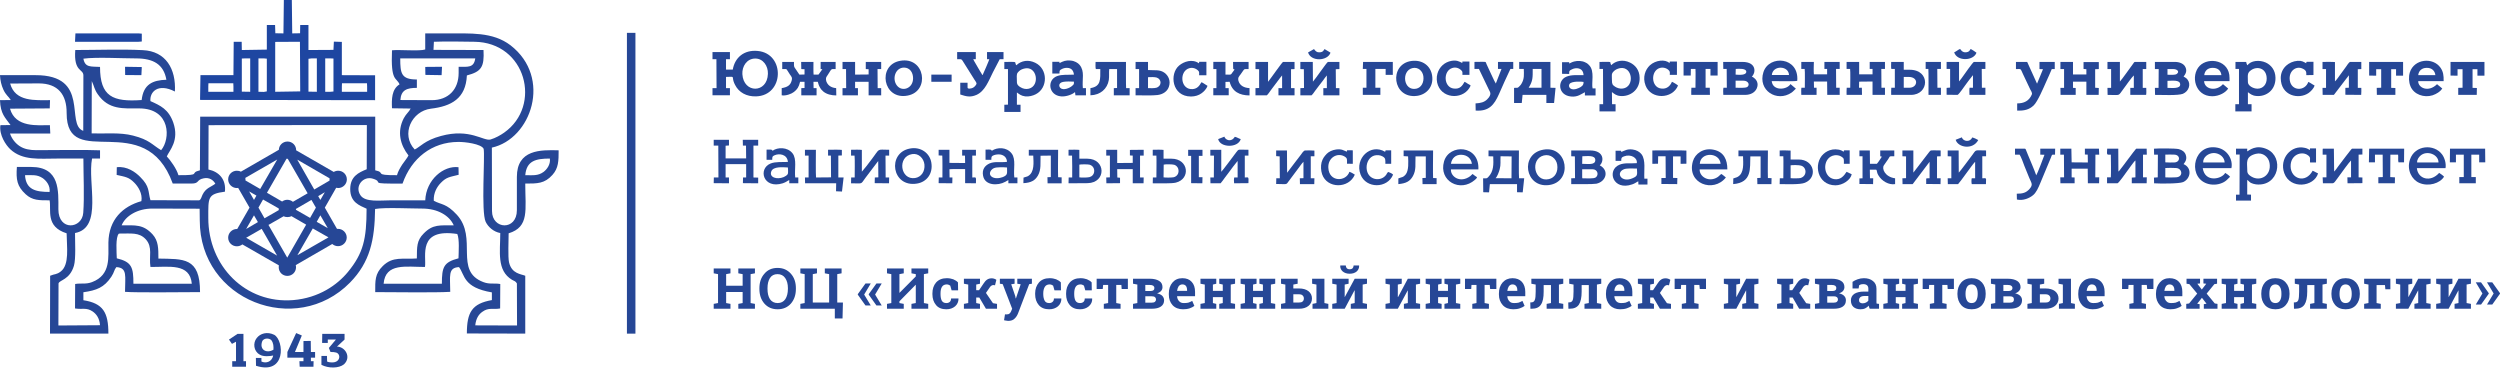 <?xml version="1.0" encoding="UTF-8"?>
<!DOCTYPE svg PUBLIC "-//W3C//DTD SVG 1.1//EN" "http://www.w3.org/Graphics/SVG/1.1/DTD/svg11.dtd">
<!-- Creator: CorelDRAW X6 -->
<svg xmlns="http://www.w3.org/2000/svg" xml:space="preserve" width="186.593mm" height="27.432mm" version="1.1" style="shape-rendering:geometricPrecision; text-rendering:geometricPrecision; image-rendering:optimizeQuality; fill-rule:evenodd; clip-rule:evenodd"
viewBox="0 0 18495 2719"
 xmlns:xlink="http://www.w3.org/1999/xlink">
 <defs>
  <style type="text/css">
   <![CDATA[
    .fil3 {fill:#264796}
    .fil2 {fill:#1E46A1}
    .fil1 {fill:#264796}
    .fil0 {fill:#264796;fill-rule:nonzero}
   ]]>
  </style>
 </defs>
 <g id="Layer_x0020_1">
  <g id="_835524448">
   <path class="fil0" d="M5280 2022l0 -36 124 0 0 36 -32 6 0 86 122 0 0 -86 -32 -6 0 -36 32 0 59 0 32 0 0 36 -32 6 0 214 32 6 0 36 -123 0 0 -36 32 -6 0 -82 -122 0 0 82 32 6 0 36 -124 0 0 -36 32 -6 0 -214 -32 -6zm608 115c0,44 -12,80 -37,109 -25,28 -58,42 -98,42 -41,0 -73,-14 -98,-42 -25,-29 -37,-65 -37,-109l0 -4c0,-44 12,-80 37,-108 24,-29 57,-43 97,-43 41,0 73,14 99,43 25,28 37,64 37,108l0 4zm-59 -5c0,-31 -7,-56 -20,-75 -13,-19 -32,-29 -57,-29 -25,0 -44,10 -56,29 -12,19 -18,44 -18,75l0 5c0,32 6,57 18,76 13,19 32,29 57,29 25,0 44,-10 57,-29 12,-19 19,-44 19,-76l0 -5zm397 -110l-32 6 0 210 42 0 -3 118 -57 0 0 -72 -255 0 0 -36 32 -6 0 -214 -32 -6 0 -36 32 0 60 0 31 0 0 36 -31 6 0 210 121 0 0 -210 -32 -6 0 -36 124 0 0 36zm167 157l49 81 -39 0 -57 -80 0 -4 57 -79 39 0 -49 82zm81 0l49 81 -39 0 -57 -80 0 -4 57 -79 39 0 -49 82zm212 -193l0 36 -32 6 0 138 1 0 120 -121 0 -17 -32 -6 0 -36 32 0 60 0 32 0 0 36 -32 6 0 214 32 6 0 36 -124 0 0 -36 32 -6 0 -135 -1 0 -120 122 0 13 32 6 0 36 -124 0 0 -36 32 -6 0 -214 -32 -6 0 -36 32 0 60 0 32 0zm315 256c11,0 19,-3 26,-9 6,-6 9,-14 9,-25l54 0 1 2c0,22 -8,41 -25,56 -18,15 -39,22 -65,22 -33,0 -59,-10 -76,-31 -18,-21 -27,-48 -27,-80l0 -7c0,-32 9,-59 27,-80 19,-21 45,-32 79,-32 18,0 34,3 48,8 14,6 26,13 35,23l1 59 -48 0 -10 -35c-3,-2 -7,-4 -11,-6 -5,-2 -10,-3 -15,-3 -17,0 -29,7 -36,19 -7,12 -10,28 -10,47l0 7c0,19 3,35 9,47 7,12 18,18 34,18zm130 -143l0 -37 119 0 0 37 -28 6 0 42 21 0 33 -49c8,-13 17,-23 26,-29 10,-7 21,-10 35,-10 6,0 13,1 18,3 6,2 11,4 16,8l-10 41c-4,-1 -7,-2 -7,-2 -2,0 -3,0 -6,0 -4,0 -9,1 -13,4 -5,3 -9,7 -12,12l-29 42 52 76 30 5 0 36 -82 0 -49 -83 -23 0 0 41 28 6 0 36 -119 0 0 -36 32 -6 0 -137 -32 -6zm503 0l-20 3 -82 215c-6,16 -15,30 -26,40 -10,11 -27,17 -48,17 -5,0 -10,-1 -14,-2 -5,0 -10,-2 -16,-3l7 -44c2,1 4,1 6,1 2,0 4,0 5,0 10,0 18,-2 23,-7 5,-5 10,-11 12,-18l7 -17 -70 -182 -21 -3 0 -37 109 0 0 37 -25 4 30 88 3 16 2 0 35 -104 -25 -4 0 -37 108 0 0 37zm128 143c10,0 19,-3 25,-9 7,-6 10,-14 10,-25l54 0 1 2c0,22 -8,41 -25,56 -18,15 -39,22 -65,22 -33,0 -59,-10 -77,-31 -18,-21 -27,-48 -27,-80l0 -7c0,-32 10,-59 28,-80 18,-21 45,-32 79,-32 18,0 34,3 48,8 14,6 26,13 35,23l1 59 -48 0 -10 -35c-3,-2 -7,-4 -11,-6 -5,-2 -10,-3 -15,-3 -17,0 -29,7 -36,19 -7,12 -11,28 -11,47l0 7c0,19 4,35 10,47 6,12 18,18 34,18zm228 0c11,0 19,-3 26,-9 6,-6 9,-14 9,-25l54 0 1 2c1,22 -8,41 -25,56 -18,15 -39,22 -65,22 -33,0 -58,-10 -76,-31 -18,-21 -27,-48 -27,-80l0 -7c0,-32 9,-59 27,-80 19,-21 45,-32 79,-32 18,0 34,3 48,8 14,6 26,13 35,23l1 59 -48 0 -10 -35c-3,-2 -7,-4 -11,-6 -5,-2 -9,-3 -15,-3 -17,0 -29,7 -36,19 -7,12 -10,28 -10,47l0 7c0,19 3,35 9,47 7,12 18,18 34,18zm354 -180l0 76 -46 0 -2 -30 -38 0 0 134 32 6 0 36 -124 0 0 -36 32 -6 0 -134 -37 0 -3 30 -45 0 0 -76 231 0zm162 0c30,0 53,6 69,16 17,10 25,26 25,46 0,11 -3,20 -10,28 -7,8 -17,14 -30,18 17,4 30,10 39,19 8,9 13,20 13,32 0,21 -8,36 -24,47 -16,11 -38,16 -67,16l-139 0 0 -36 32 -6 0 -137 -32 -6 0 -37 32 0 92 0zm-33 130l0 47 48 0c10,0 18,-2 23,-6 5,-4 8,-10 8,-17 0,-8 -3,-14 -8,-18 -4,-4 -12,-6 -23,-6l-48 0zm0 -39l37 0c10,0 18,-2 23,-6 5,-3 7,-9 7,-16 0,-8 -3,-13 -8,-17 -6,-4 -14,-6 -26,-6l-33 0 0 45zm279 135c-32,0 -58,-10 -77,-30 -19,-21 -28,-47 -28,-78l0 -9c0,-33 9,-60 27,-81 18,-21 42,-32 73,-32 30,0 53,9 69,27 17,18 25,43 25,74l0 32 -132 0 -1 1c1,15 6,27 15,36 9,10 20,14 35,14 13,0 25,-1 33,-3 9,-3 19,-7 29,-13l16 37c-9,7 -21,13 -35,18 -15,5 -31,7 -49,7zm-5 -184c-11,0 -20,5 -27,13 -6,9 -10,20 -12,34l1 1 73 0 0 -6c0,-12 -3,-23 -8,-30 -6,-8 -15,-12 -27,-12zm134 -5l0 -37 117 0 0 37 -25 6 0 47 73 0 0 -47 -26 -6 0 -37 26 0 59 0 32 0 0 37 -32 6 0 137 32 6 0 36 -117 0 0 -36 26 -6 0 -44 -73 0 0 44 25 6 0 36 -117 0 0 -36 32 -6 0 -137 -32 -6zm297 0l0 -37 118 0 0 37 -26 6 0 47 73 0 0 -47 -26 -6 0 -37 26 0 59 0 32 0 0 37 -32 6 0 137 32 6 0 36 -117 0 0 -36 26 -6 0 -44 -73 0 0 44 26 6 0 36 -118 0 0 -36 32 -6 0 -137 -32 -6zm390 -37l0 72 42 0c30,0 53,7 70,20 17,14 26,32 26,54 0,23 -9,41 -26,55 -17,14 -40,21 -70,21l-133 0 0 -36 32 -6 0 -137 -32 -6 0 -37 32 0 59 0zm139 37l0 -37 91 0 0 180 29 6 0 36 -117 0 0 -36 29 -6 0 -137 -32 -6zm-139 78l0 61 42 0c12,0 21,-2 27,-8 6,-5 9,-13 9,-22 0,-9 -3,-16 -9,-22 -5,-6 -15,-9 -27,-9l-42 0zm32 -115l0 37 -32 6 0 -43 32 0zm377 0l0 37 -29 6 0 92 1 0 73 -135 59 0 32 0 0 37 -32 6 0 137 32 6 0 36 -120 0 0 -36 29 -6 0 -93 -2 0 -72 135 -92 0 0 -36 32 -6 0 -137 -32 -6 0 -37 92 0 29 0zm77 -98l1 2c0,17 -6,31 -18,42 -13,11 -30,17 -52,17 -22,0 -39,-6 -52,-17 -12,-11 -19,-25 -18,-42l1 -2 40 0c0,8 3,15 7,20 5,5 12,8 22,8 10,0 17,-3 22,-8 4,-5 7,-12 7,-20l40 0zm316 98l0 37 -29 6 0 92 2 0 72 -135 60 0 31 0 0 37 -31 6 0 137 31 6 0 36 -120 0 0 -36 29 -6 0 -93 -1 0 -73 135 -91 0 0 -36 32 -6 0 -137 -32 -6 0 -37 91 0 29 0zm177 37l0 -37 118 0 0 37 -26 6 0 47 73 0 0 -47 -26 -6 0 -37 26 0 59 0 32 0 0 37 -32 6 0 137 32 6 0 36 -117 0 0 -36 26 -6 0 -44 -73 0 0 44 26 6 0 36 -118 0 0 -36 32 -6 0 -137 -32 -6zm523 -37l0 76 -46 0 -3 -30 -38 0 0 134 32 6 0 36 -123 0 0 -36 31 -6 0 -134 -37 0 -2 30 -46 0 0 -76 232 0zm125 226c-32,0 -58,-10 -77,-30 -19,-21 -29,-47 -29,-78l0 -9c0,-33 9,-60 27,-81 19,-21 43,-32 73,-32 30,0 53,9 70,27 16,18 25,43 25,74l0 32 -133 0 0 1c1,15 6,27 15,36 8,10 20,14 35,14 13,0 24,-1 33,-3 9,-3 18,-7 29,-13l16 37c-9,7 -21,13 -36,18 -14,5 -30,7 -48,7zm-6 -184c-11,0 -19,5 -26,13 -6,9 -10,20 -12,34l1 1 73 0 0 -6c0,-12 -3,-23 -9,-30 -6,-8 -15,-12 -27,-12zm253 144l32 -6 0 -133 -54 0 0 48c0,44 -6,76 -20,96 -13,21 -36,31 -69,31l-9 0 -1 -47 7 0c13,0 22,-6 26,-17 5,-11 7,-32 7,-63l0 -52 -32 -6 0 -37 204 0 32 0 0 37 -32 6 0 137 32 6 0 36 -123 0 0 -36zm280 0l32 -6 0 -133 -53 0 0 48c0,44 -7,76 -20,96 -14,21 -37,31 -69,31l-9 0 -1 -47 6 0c14,0 23,-6 27,-17 4,-11 6,-32 6,-63l0 -52 -32 -6 0 -37 205 0 32 0 0 37 -32 6 0 137 32 6 0 36 -124 0 0 -36zm264 40c-32,0 -57,-10 -76,-30 -19,-21 -29,-47 -29,-78l0 -9c0,-33 9,-60 27,-81 18,-21 43,-32 73,-32 30,0 53,9 70,27 16,18 25,43 25,74l0 32 -133 0 0 1c1,15 6,27 14,36 9,10 21,14 36,14 13,0 24,-1 33,-3 8,-3 18,-7 28,-13l17 37c-10,7 -21,13 -36,18 -15,5 -31,7 -49,7zm-5 -184c-11,0 -20,5 -26,13 -7,9 -11,20 -12,34l1 1 73 0 0 -6c0,-12 -3,-23 -9,-30 -6,-8 -15,-12 -27,-12zm136 -5l0 -37 119 0 0 37 -28 6 0 42 21 0 33 -49c8,-13 17,-23 26,-29 9,-7 21,-10 34,-10 7,0 13,1 19,3 5,2 11,4 16,8l-10 41c-4,-1 -7,-2 -8,-2 -1,0 -3,0 -5,0 -4,0 -9,1 -13,4 -5,3 -9,7 -12,12l-29 42 52 76 30 5 0 36 -82 0 -49 -83 -23 0 0 41 28 6 0 36 -119 0 0 -36 32 -6 0 -137 -32 -6zm504 -37l0 76 -46 0 -3 -30 -38 0 0 134 32 6 0 36 -124 0 0 -36 32 -6 0 -134 -37 0 -2 30 -46 0 0 -76 232 0zm252 0l0 37 -28 6 0 92 1 0 72 -135 60 0 31 0 0 37 -31 6 0 137 31 6 0 36 -120 0 0 -36 29 -6 0 -93 -1 0 -72 135 -92 0 0 -36 32 -6 0 -137 -32 -6 0 -37 92 0 28 0zm274 37l0 -37 119 0 0 37 -27 6 0 42 20 0 33 -49c9,-13 17,-23 27,-29 9,-7 20,-10 34,-10 7,0 13,1 18,3 6,2 11,4 16,8l-10 41c-4,-1 -6,-2 -7,-2 -1,0 -3,0 -6,0 -4,0 -8,1 -13,4 -5,3 -8,7 -12,12l-28 42 51 76 30 5 0 36 -82 0 -48 -83 -23 0 0 41 27 6 0 36 -119 0 0 -36 32 -6 0 -137 -32 -6zm404 -37c30,0 53,6 69,16 17,10 25,26 25,46 0,11 -4,20 -10,28 -7,8 -17,14 -30,18 17,4 30,10 38,19 9,9 13,20 13,32 0,21 -7,36 -23,47 -16,11 -38,16 -67,16l-139 0 0 -36 32 -6 0 -137 -32 -6 0 -37 32 0 92 0zm-33 130l0 47 48 0c10,0 18,-2 23,-6 5,-4 8,-10 8,-17 0,-8 -3,-14 -8,-18 -5,-4 -12,-6 -23,-6l-48 0zm0 -39l37 0c10,0 18,-2 23,-6 5,-3 7,-9 7,-16 0,-8 -3,-13 -8,-17 -6,-4 -14,-6 -26,-6l-33 0 0 45zm314 131c-2,-4 -3,-7 -4,-11 -2,-4 -3,-8 -3,-12 -7,8 -16,15 -26,20 -10,5 -22,7 -35,7 -22,0 -39,-6 -52,-17 -13,-12 -19,-28 -19,-49 0,-20 8,-36 25,-48 17,-11 41,-17 73,-17l31 0 0 -21c0,-11 -3,-19 -9,-25 -7,-6 -16,-9 -28,-9 -7,0 -13,1 -18,2 -5,2 -10,4 -13,6l-4 24 -45 0 0 -49c11,-8 24,-14 38,-19 14,-5 30,-8 46,-8 28,0 50,7 67,21 17,13 26,32 26,57l0 92c0,3 0,6 0,9 0,3 0,6 1,9l18 2 0 36 -69 0zm-52 -40c9,0 17,-2 25,-6 7,-4 13,-8 17,-14l0 -34 -31 0c-12,0 -22,3 -29,9 -6,6 -9,13 -9,21 0,8 2,14 7,18 5,4 11,6 20,6zm153 -145l0 -37 117 0 0 37 -25 6 0 47 72 0 0 -47 -25 -6 0 -37 25 0 60 0 32 0 0 37 -32 6 0 137 32 6 0 36 -117 0 0 -36 25 -6 0 -44 -72 0 0 44 25 6 0 36 -117 0 0 -36 32 -6 0 -137 -32 -6zm522 -37l0 76 -46 0 -2 -30 -38 0 0 134 32 6 0 36 -124 0 0 -36 32 -6 0 -134 -37 0 -2 30 -46 0 0 -76 231 0zm26 109c0,-33 10,-60 28,-81 19,-21 44,-32 77,-32 33,0 58,11 77,32 18,21 27,48 27,81l0 5c0,33 -9,60 -27,81 -19,21 -44,31 -77,31 -33,0 -58,-10 -77,-31 -18,-21 -28,-48 -28,-81l0 -5zm60 5c0,20 4,36 11,48 7,12 18,18 34,18 16,0 27,-6 34,-18 7,-12 11,-28 11,-48l0 -5c0,-19 -4,-36 -11,-48 -7,-12 -19,-19 -34,-19 -16,0 -27,7 -34,19 -7,12 -11,29 -11,48l0 5zm313 -114c30,0 52,6 69,16 16,10 25,26 25,46 0,11 -4,20 -11,28 -7,8 -16,14 -29,18 17,4 29,10 38,19 9,9 13,20 13,32 0,21 -8,36 -23,47 -16,11 -38,16 -68,16l-139 0 0 -36 32 -6 0 -137 -32 -6 0 -37 32 0 93 0zm-33 130l0 47 47 0c11,0 19,-2 24,-6 5,-4 7,-10 7,-17 0,-8 -2,-14 -7,-18 -5,-4 -13,-6 -24,-6l-47 0zm0 -39l36 0c11,0 18,-2 23,-6 5,-3 8,-9 8,-16 0,-8 -3,-13 -9,-17 -5,-4 -14,-6 -25,-6l-33 0 0 45zm270 -91l0 72 41 0c31,0 54,7 71,20 17,14 26,32 26,54 0,23 -9,41 -26,55 -17,14 -41,21 -71,21l-133 0 0 -36 32 -6 0 -137 -32 -6 0 -37 32 0 60 0zm138 37l0 -37 92 0 0 180 29 6 0 36 -118 0 0 -36 29 -6 0 -137 -32 -6zm-138 78l0 61 41 0c13,0 22,-2 28,-8 6,-5 9,-13 9,-22 0,-9 -3,-16 -9,-22 -6,-6 -15,-9 -28,-9l-41 0zm32 -115l0 37 -32 6 0 -43 32 0zm358 226c-32,0 -58,-10 -77,-30 -19,-21 -29,-47 -29,-78l0 -9c0,-33 9,-60 27,-81 19,-21 43,-32 73,-32 30,0 53,9 70,27 16,18 25,43 25,74l0 32 -133 0 0 1c1,15 6,27 15,36 8,10 20,14 35,14 13,0 24,-1 33,-3 9,-3 18,-7 29,-13l16 37c-9,7 -21,13 -36,18 -14,5 -30,7 -48,7zm-6 -184c-11,0 -19,5 -26,13 -6,9 -10,20 -12,34l1 1 73 0 0 -6c0,-12 -3,-23 -9,-30 -6,-8 -15,-12 -27,-12zm456 -42l0 76 -46 0 -3 -30 -38 0 0 134 32 6 0 36 -123 0 0 -36 31 -6 0 -134 -37 0 -2 30 -46 0 0 -76 232 0zm125 226c-32,0 -58,-10 -77,-30 -19,-21 -29,-47 -29,-78l0 -9c0,-33 10,-60 28,-81 18,-21 42,-32 72,-32 30,0 54,9 70,27 17,18 25,43 25,74l0 32 -132 0 -1 1c1,15 6,27 15,36 8,10 20,14 35,14 13,0 24,-1 33,-3 9,-3 18,-7 29,-13l16 37c-9,7 -21,13 -36,18 -14,5 -30,7 -48,7zm-6 -184c-11,0 -19,5 -26,13 -6,9 -10,20 -12,34l1 1 73 0 0 -6c0,-12 -3,-23 -9,-30 -6,-8 -15,-12 -27,-12zm124 144l21 -3 60 -73 -58 -70 -21 -3 0 -37 100 0 0 35 -20 2 33 43 33 -43 -21 -2 0 -35 101 0 0 37 -20 3 -57 70 60 73 20 3 0 36 -101 0 0 -34 20 -3 -34 -44 -35 44 18 3 0 34 -99 0 0 -36zm262 -149l0 -37 117 0 0 37 -25 6 0 47 73 0 0 -47 -26 -6 0 -37 26 0 59 0 32 0 0 37 -32 6 0 137 32 6 0 36 -117 0 0 -36 26 -6 0 -44 -73 0 0 44 25 6 0 36 -117 0 0 -36 32 -6 0 -137 -32 -6zm293 72c0,-33 9,-60 27,-81 19,-21 45,-32 77,-32 33,0 59,11 77,32 19,21 28,48 28,81l0 5c0,33 -9,60 -28,81 -18,21 -44,31 -76,31 -33,0 -59,-10 -78,-31 -18,-21 -27,-48 -27,-81l0 -5zm60 5c0,20 3,36 10,48 7,12 19,18 35,18 15,0 26,-6 33,-18 8,-12 11,-28 11,-48l0 -5c0,-19 -3,-36 -11,-48 -7,-12 -18,-19 -34,-19 -15,0 -27,7 -34,19 -7,12 -10,29 -10,48l0 5zm301 72l32 -6 0 -133 -53 0 0 48c0,44 -7,76 -20,96 -14,21 -37,31 -69,31l-9 0 -1 -47 6 0c14,0 23,-6 27,-17 4,-11 6,-32 6,-63l0 -52 -32 -6 0 -37 205 0 32 0 0 37 -32 6 0 137 32 6 0 36 -124 0 0 -36zm158 -77c0,-33 10,-60 28,-81 19,-21 44,-32 77,-32 33,0 58,11 77,32 18,21 28,48 28,81l0 5c0,33 -10,60 -28,81 -19,21 -44,31 -77,31 -33,0 -58,-10 -77,-31 -18,-21 -28,-48 -28,-81l0 -5zm60 5c0,20 4,36 11,48 7,12 18,18 34,18 16,0 27,-6 34,-18 7,-12 11,-28 11,-48l0 -5c0,-19 -4,-36 -11,-48 -7,-12 -19,-19 -34,-19 -16,0 -27,7 -34,19 -7,12 -11,29 -11,48l0 5zm214 -71l-32 -6 0 -37 194 0 0 78 -37 0 -3 -31 -62 0 0 133 31 6 0 36 -123 0 0 -36 32 -6 0 -137zm324 -43l0 37 -29 6 0 92 1 0 72 -135 60 0 32 0 0 37 -32 6 0 137 32 6 0 36 -120 0 0 -36 28 -6 0 -93 -1 0 -72 135 -92 0 0 -36 32 -6 0 -137 -32 -6 0 -37 92 0 29 0zm297 0l0 37 -28 6 0 92 1 0 72 -135 60 0 32 0 0 37 -32 6 0 137 32 6 0 36 -121 0 0 -36 29 -6 0 -93 -1 0 -72 135 -92 0 0 -36 32 -6 0 -137 -32 -6 0 -37 92 0 28 0zm212 27l57 80 0 4 -57 80 -39 0 49 -82 -49 -82 39 0zm83 0l57 80 0 4 -57 80 -39 0 49 -82 -49 -82 39 0z"/>
   <g>
    <path class="fil1" d="M3269 2099l-431 0c13,-156 167,-124 306,-124 12,-80 -57,-289 239,-244 17,39 10,133 9,180 -110,29 -123,64 -123,188zm-2389 -371c88,1 149,-12 199,43 52,58 22,125 34,204 137,1 292,-30 306,124l-432 0c0,-122 -12,-161 -123,-188 -1,-40 -11,-160 16,-183zm-695 -432c53,0 89,-6 131,22 24,17 57,53 51,102 -104,0 -175,-17 -182,-124zm1357 -63l1 -307 1171 -1 -1 327c-61,25 -121,53 -122,145 -1,100 69,123 121,147 0,224 -24,329 -138,468 -79,96 -215,192 -404,208 -353,29 -630,-251 -629,-609 0,-150 -6,-176 123,-193 10,-92 -45,-148 -122,-164l0 -21zm1604 249c-85,0 -170,0 -255,0 -80,0 -188,16 -224,-37 -46,-67 20,-146 92,-123 90,28 -52,38 219,36 66,-188 217,-307 411,-308 48,-1 172,14 189,51 11,53 -20,465 15,540 19,39 59,74 108,83 0,137 -28,277 87,346 17,10 26,9 36,27l1 311 -309 -1c5,-50 25,-81 52,-100 48,-35 78,-15 132,-25l1 -181c-46,-8 -78,4 -125,-14 -220,-83 -39,-326 -196,-498 -79,-86 -115,-73 -171,-104 -3,-58 24,-104 53,-133 41,-42 64,-42 131,-59l-1 -56c-110,-14 -240,92 -246,245zm740 -186c9,-106 77,-123 182,-123 6,45 -24,82 -47,99 -41,30 -80,24 -135,24zm-3207 -696c18,37 18,60 44,97 81,117 189,105 308,105 233,1 231,227 161,309 -67,-40 -86,-77 -208,-108 -97,-25 -204,-13 -306,-16l1 -387zm-604 18l212 -1c141,0 207,82 206,219 -1,442 580,-46 785,522l138 0c62,0 34,-28 92,-39 41,-8 70,13 85,40 -31,25 -70,30 -95,82 -8,16 -11,37 -25,41l-360 -1c-19,-65 -3,-100 -76,-172 -35,-36 -98,-81 -173,-72l-1 57c67,15 91,17 131,58 27,27 62,80 52,136 -139,39 -241,137 -244,306 -2,107 21,239 -121,293 -48,18 -79,6 -125,14l-1 181c54,9 84,-9 130,22 29,20 51,51 55,102l-308 2 1 -311c6,-26 83,-26 114,-131 15,-51 8,-181 8,-242 208,-39 91,-371 126,-551l59 0 0 -61c-99,-5 -364,-1 -472,-1 -48,0 -90,-8 -124,-31 -30,-20 -57,-53 -70,-92l298 0 -3 -62c-90,0 -255,20 -295,-122l294 -2 2 -61c-108,0 -258,14 -295,-123zm3009 -30c-116,0 -123,-45 -123,-156l555 0c-10,71 -54,62 -123,62l0 46c0,122 -76,201 -199,201l-232 -1c5,-75 49,-90 122,-90l0 -62zm-2036 152c-213,15 -308,-25 -308,-245 -68,-4 -111,6 -123,-61 96,-13 283,-2 389,-2 129,0 205,44 225,158 -101,3 -170,33 -183,150zm2020 366c-105,-112 -22,-285 120,-302 150,-18 258,-74 266,-246 106,-28 130,-61 123,-188l-370 -1 3 -60c94,-4 204,-1 299,0 383,4 503,473 221,672 -27,19 -64,40 -101,51 -52,14 -153,-85 -367,-26 -120,32 -155,82 -194,100zm78 -740c-43,14 -188,0 -246,6 -10,235 32,197 56,252 -59,36 -59,111 -56,177l138 2c-12,25 -33,38 -51,72 -52,101 -25,198 35,275 -9,19 -32,46 -46,67 -17,27 -31,50 -39,79 -179,1 -78,-19 -161,-36l0 -397 -1295 0 -2 397c-84,20 20,37 -159,36 -13,-47 -60,-112 -86,-139 20,-45 94,-117 48,-250 -35,-99 -95,-126 -169,-159 -7,-66 54,-136 181,-71 9,-167 -67,-298 -237,-306 -160,-8 -338,-1 -500,-1 -13,164 60,138 60,188l-1 410c-134,-47 56,-413 -354,-412 -87,0 -175,0 -262,0 2,40 10,74 25,107 19,41 37,49 55,77l-80 1c4,103 38,128 78,184l-75 1c-10,73 40,147 73,178 91,85 215,69 343,69l198 0c0,125 8,279 -1,401 -8,119 -184,138 -184,-26 0,-135 13,-313 -202,-313l-105 0c-7,94 1,143 65,202 50,46 99,45 177,45 14,71 -33,194 126,244 1,103 22,231 -43,282 -32,25 -44,17 -79,32l-1 428 432 0c0,-157 -39,-224 -185,-247l0 -59c97,-14 153,-34 207,-115 23,-35 19,-49 37,-71 84,5 64,68 64,183 85,7 444,2 555,2 1,-260 -125,-244 -308,-248 0,-76 0,-131 -43,-179 -70,-76 -127,-67 -229,-67 28,-70 118,-124 226,-124l351 1 1 86c-1,593 712,866 1111,461 149,-152 183,-316 186,-545 71,-13 266,-3 350,-3 112,0 200,51 232,124 -103,1 -154,-10 -223,61 -52,52 -49,99 -50,184 -104,8 -177,-18 -252,56 -59,58 -56,109 -56,193 136,0 438,5 555,-2 0,-116 -19,-179 65,-183 44,59 30,151 243,187l0 57c-147,26 -185,90 -185,247l432 1 0 -428c-31,-13 -100,-14 -120,-99 -9,-40 -3,-165 -3,-215 155,-47 123,-174 123,-368 89,0 143,1 201,-64 45,-50 46,-103 46,-182 -134,-4 -309,-6 -309,197l0 246c0,153 -184,144 -184,6l-1 -469c291,-64 448,-517 138,-757 -132,-101 -300,-87 -470,-88l-161 0 0 119z"/>
    <path class="fil2" d="M2529 640l1 -24 185 0 1 24 0 39 -187 0 0 -39zm-123 -208l38 0 23 1 0 244 -23 2 -38 0 0 -247zm-124 3l23 -3 39 0 0 247 -62 -1 0 -243zm-246 -125l183 -1 2 367 -185 3 0 -369zm-124 122l40 0 22 2 0 242 -22 4 -40 -1 0 -247zm-123 1l24 -1 13 0 25 0 0 247 -62 -1 0 -245zm-248 207l1 -24 184 0 1 24 0 39 -186 0 0 -39zm556 -393l-60 -1 -2 -61 -61 0 0 182 -185 3 -1 -61 -59 0 -2 247 -244 0 -3 183 1295 2 0 -184 -246 -1 0 -246 -59 -2 -3 61 -185 1 0 -185 -61 0 -1 61 -58 1 -3 -247 -59 0 -3 247z"/>
    <polygon class="fil2" points="555,309 1025,309 1049,307 1049,249 1025,247 558,247 "/>
    <polygon class="fil2" points="3147,554 3267,556 3270,494 3146,495 "/>
    <polygon class="fil2" points="926,555 1046,556 1049,496 925,494 "/>
    <g>
     <path class="fil3" d="M2023 2587c-51,31 -108,0 -82,-65 15,-23 50,-21 66,-6 17,23 17,47 16,71zm-129 119c223,71 209,-186 135,-229 -53,-26 -104,-10 -130,24 -29,36 -23,97 22,122 27,18 79,12 100,7 -11,53 -58,55 -77,48 -4,-2 -10,-2 -10,-5l0 -25 -41 0 1 58z"/>
     <path class="fil3" d="M2493 2564l56 -52 0 -42 -165 0 -1 67 42 0 0 -25 60 0 -52 62 12 30c35,0 55,3 63,24 8,22 -7,51 -44,53 -22,1 -44,-3 -44,-8l-1 -40 -41 0 0 66c51,27 129,27 167,-4 56,-53 9,-130 -52,-131z"/>
     <polygon class="fil3" points="2233,2482 2191,2464 2126,2604 2126,2646 2245,2646 2245,2672 2215,2672 2217,2713 2319,2713 2320,2672 2300,2672 2300,2646 2331,2646 2331,2604 2300,2604 2299,2522 2245,2523 2245,2604 2182,2604 "/>
     <polygon class="fil3" points="1716,2544 1746,2528 1746,2672 1718,2672 1718,2713 1820,2713 1820,2672 1801,2672 1801,2470 1757,2470 1694,2512 "/>
    </g>
    <path class="fil3" d="M2127 1047c35,0 64,28 64,64 0,0 0,0 0,1l278 160c10,-6 21,-9 33,-9 35,0 64,28 64,64 0,35 -29,64 -64,64 -5,0 -10,-1 -15,-2l-84 147 90 157c3,0 5,0 8,0 35,0 64,29 64,64 0,35 -29,64 -64,64 -17,0 -31,-6 -43,-16l-270 156c1,5 2,10 2,16 0,36 -29,64 -64,64 -36,0 -64,-28 -64,-64 0,-5 0,-9 1,-14l-270 -155c-11,9 -26,14 -41,14 -35,0 -64,-28 -64,-64 0,-35 29,-64 64,-64 1,0 2,0 3,0l91 -158 -84 -146c-3,0 -7,1 -10,1 -35,0 -64,-29 -64,-64 0,-36 29,-64 64,-64 11,0 21,2 30,7l281 -162c1,-34 29,-61 64,-61zm276 375l-49 29 16 28 33 -57zm-278 484l140 -244 -109 -63c-9,5 -19,7 -30,7 -10,0 -20,-2 -28,-6l-112 64 139 242zm169 -294l43 -76 -33 -57 -114 66c0,2 0,5 -1,7l105 60zm76 -19l-27 48 82 47 -55 -95zm-56 97l-114 198 230 -132 -116 -66zm-435 -211l18 -32 -54 -31 36 63zm171 412l-114 -198 -115 66 229 132zm-142 -248l-29 -50 -58 101 87 -51zm4 -107l45 79 106 -61c-1,-3 -1,-8 -1,-12l0 0 -116 -66 -34 60zm364 -106l-147 -255c0,0 -1,0 -2,0 -3,0 -5,0 -7,-1l-145 252 112 65c11,-8 24,-13 39,-13 15,0 30,6 41,15l109 -63zm-77 -249l126 221 113 -66c0,-3 0,-6 0,-9 0,-3 0,-5 0,-8l-239 -138zm-274 217l126 -218 -236 136c1,3 1,7 1,11 0,2 0,5 0,8l109 63z"/>
   </g>
   <rect class="fil3" x="4638" y="243" width="62.941" height="2225.23"/>
   <g>
    <path class="fil3" d="M16701 656c-33,0 -71,-23 -71,-48 0,-51 -8,-68 25,-90 46,-31 114,-13 114,64 0,42 -27,74 -68,74zm-74 -173c-6,-6 -8,-17 -10,-25l-79 0 0 52 26 0 0 261 -27 0 0 53 120 0 0 -53 -27 0 0 -89c17,12 30,25 62,28 73,7 144,-43 142,-135 -1,-57 -33,-94 -71,-112 -48,-22 -112,-15 -136,20z"/>
    <path class="fil3" d="M17182 511l26 0 0 139 -26 0 1 52 83 0 111 -145 0 92 -26 1 0 51 117 1c2,-16 1,-36 1,-52l-26 0 0 -138 26 -1 0 -53 -84 0c-9,5 -22,25 -28,34l-67 92c-6,7 -10,13 -16,18l0 -143c-18,-2 -71,-1 -92,-1l0 53z"/>
    <path class="fil3" d="M15591 511l27 0 0 139 -27 0 1 52c103,0 73,13 120,-48 10,-14 63,-88 74,-96l0 92 -26 0 0 52 117 0c3,-16 1,-36 1,-52l-26 0 0 -139 26 0 0 -53 -84 0c-5,0 -11,10 -15,16 -15,20 -87,122 -96,129l0 -145 -92 0 0 53z"/>
    <polygon class="fil3" points="15243,511 15270,511 15270,650 15243,650 15244,702 15356,702 15356,651 15336,650 15336,604 15435,604 15435,702 15526,702 15527,651 15500,649 15500,512 15527,511 15527,459 15414,459 15414,510 15435,512 15435,551 15336,551 15336,458 15243,458 "/>
    <path class="fil3" d="M16035 598c33,0 93,-10 94,26 2,35 -64,26 -94,26l0 -52zm0 -87l44 0c25,0 48,17 26,35 -12,11 -50,7 -70,7l0 -9 0 -33zm-93 0l28 0 -1 139 -27 0 1 52c48,0 170,6 206,-8 44,-19 60,-69 36,-103 -10,-14 -17,-16 -31,-25 19,-22 28,-47 10,-76 -12,-19 -40,-32 -74,-32l-148 0 0 53z"/>
    <path class="fil3" d="M15019 660c6,12 18,27 12,40 -20,47 -58,65 -108,65l0 53c49,2 87,-5 122,-38 29,-27 74,-133 93,-176 13,-30 29,-62 41,-93l22 0 0 -53 -113 0 0 53 26 1 -44 107 -73 -161 -83 0 0 53c42,0 31,-7 52,37l53 112z"/>
    <path class="fil3" d="M18017 556l-127 0c3,-32 27,-54 62,-54 37,-1 61,20 65,54zm51 99c-6,-6 -13,-10 -19,-16l-15 -12c-5,-4 1,-1 -5,-4 -65,64 -141,26 -139,-23l188 0c1,-42 -3,-70 -23,-99 -56,-80 -195,-66 -227,34 -10,34 -8,73 5,104 25,60 100,86 163,66 15,-5 29,-12 41,-20 25,-18 19,-17 31,-30z"/>
    <path class="fil3" d="M16434 556l-127 0c3,-32 26,-54 61,-54 38,-1 62,19 66,54zm-68 156c53,0 101,-29 118,-57l-33 -28c-6,-4 0,-1 -6,-4 -50,56 -137,38 -139,-23l188 0 0 -23c1,-132 -154,-158 -221,-90 -69,72 -35,225 93,225z"/>
    <polygon class="fil3" points="17527,559 17579,560 17579,512 17616,512 17616,649 17583,650 17584,702 17721,702 17721,651 17690,650 17690,512 17726,512 17726,560 17778,560 17778,458 17527,458 "/>
    <polygon class="fil3" points="18129,559 18181,560 18181,512 18218,512 18218,649 18186,650 18186,702 18323,702 18324,651 18292,650 18292,512 18328,512 18328,560 18380,560 18380,458 18129,458 "/>
    <path class="fil3" d="M16873 577c0,133 134,161 206,111 14,-10 40,-34 44,-56 -16,-7 -29,-19 -46,-26 -25,71 -125,69 -137,-11 -10,-69 45,-108 91,-89 34,14 31,29 31,50l53 -1 0 -98 -50 0c-5,6 -1,4 -4,11 -20,-11 -32,-20 -63,-18 -68,5 -125,56 -125,127z"/>
   </g>
   <g>
    <path class="fil3" d="M11985 504c93,-16 111,138 21,151 -22,3 -43,-4 -58,-14 -19,-13 -23,-18 -23,-50 0,-34 -5,-44 11,-61 12,-13 26,-21 49,-26zm-65 -22c-18,-29 23,-24 -87,-24l0 52 26 0 1 261 -27 0 0 53 119 0 0 -53 -26 0 -1 -90c17,13 31,26 61,29 72,7 147,-44 144,-135 -1,-57 -32,-93 -71,-112 -53,-26 -107,-13 -139,19z"/>
    <path class="fil3" d="M11309 649c32,-51 30,-76 30,-139l65 0 0 139 -95 0zm-70 -139l34 0c1,40 5,73 -17,109 -5,10 -12,15 -19,23 -10,12 -18,6 -36,8l0 112 57 0 6 -60 176 0 0 60 57 0 11 -112 -38 -1 0 -191 -231 0 0 52z"/>
    <path class="fil3" d="M14401 510l26 0 0 138 -26 2 0 51 81 1c9,-2 53,-66 58,-73 18,-24 37,-51 56,-73l0 93 -25 0c-3,16 -1,36 -1,53l118 0 0 -53 -26 0 -1 -139 27 0 0 -52 -85 0c-8,2 -75,98 -82,108 -9,12 -18,26 -28,36l0 -144 -92 0 0 52z"/>
    <path class="fil3" d="M11715 606c2,25 -15,36 -35,45 -59,28 -82,-8 -69,-29 13,-23 91,-19 104,-16zm-106 -136l0 -10 -53 0 0 86 53 1c0,-22 -1,-23 16,-32 33,-19 88,-16 90,41 -42,0 -91,-4 -126,11 -69,27 -65,138 34,147 49,5 76,-19 102,-32l0 24 79 0 0 -52 -22 0c-10,-39 17,-128 -25,-171 -10,-10 -13,-14 -28,-21 -24,-13 -58,-14 -84,-7 -16,4 -24,10 -36,15z"/>
    <path class="fil3" d="M13326 510l25 0c3,19 1,113 1,139l-25 0c-3,16 -1,36 -1,53l113 0 0 -53 -19 0 -1 -46 98 0 1 99 92 0 0 -53 -26 0 -1 -139 27 0 0 -52 -113 0 0 52 20 0 0 40 -98 0c-2,-18 -1,-71 0,-92l-93 0 0 52z"/>
    <path class="fil3" d="M13661 510l26 0c3,19 1,113 1,139l-26 0c-2,16 -1,36 -1,53l114 0 -1 -53 -21 0 1 -45 99 -1 0 99 92 0 0 -53 -26 0 -1 -139 27 0 0 -52 -113 0 0 52 21 0 0 40 -99 0 0 -92 -93 0 0 52z"/>
    <path class="fil3" d="M12840 597l59 0c33,0 49,29 28,46 -15,10 -66,6 -87,6l0 -52zm1 -87c23,-2 79,-5 78,21 0,27 -53,23 -79,21l1 -42zm-92 0l25 0 1 139 -25 0c-3,16 -2,36 -1,53l161 0c43,0 73,-19 86,-47 17,-37 1,-70 -36,-89 27,-20 42,-108 -70,-108l-142 0 1 52z"/>
    <path class="fil3" d="M10908 510l33 0 73 152c8,18 27,34 -12,73 -21,21 -48,28 -86,30l1 53c98,7 137,-42 172,-121 27,-63 56,-125 85,-187l21 0 0 -52 -113 0 0 52 26 0 -42 108c-6,-5 -60,-126 -68,-142 -12,-25 9,-18 -90,-18l0 52z"/>
    <path class="fil3" d="M13108 555c6,-74 125,-71 127,0l-127 0zm178 101l-40 -34c-27,44 -131,53 -139,-22 33,-1 168,4 189,-2 15,-178 -208,-194 -250,-65 -44,136 100,226 208,152 15,-11 19,-18 32,-29z"/>
    <path class="fil3" d="M10448 504c44,-11 77,22 82,60 6,45 -15,84 -52,92 -96,20 -113,-131 -30,-152zm-6 -53c-170,23 -142,283 42,258 71,-10 123,-69 111,-149 -10,-72 -71,-120 -153,-109z"/>
    <path class="fil3" d="M14084 569l35 0c79,0 69,80 7,80l-42 0 0 -80zm-92 -59l26 0 0 139 -26 0c-2,16 -1,36 -1,53l146 0c136,0 146,-186 -9,-186l-44 0 0 -58 -93 0c0,13 -2,41 1,52z"/>
    <path class="fil3" d="M12455 559l53 0 1 -49 34 0c2,19 0,113 0,139l-30 0c-2,16 -1,36 -1,53l138 0 -1 -53 -31 0 0 -139 36 0 0 49 53 0 0 -101 -252 0 0 101z"/>
    <path class="fil3" d="M10880 633l-5 -4c-2,-2 -3,-2 -6,-4 -3,-2 -8,-5 -11,-6 -8,-5 -15,-11 -23,-14 -16,28 -33,56 -80,50 -75,-8 -81,-130 -11,-152 27,-9 54,2 71,22 6,7 4,17 4,29l52 0 0 -99 -52 0 -1 11c-25,-13 -43,-22 -79,-16 -52,9 -91,45 -105,95 -8,27 -6,61 4,86 41,106 198,105 242,2z"/>
    <path class="fil3" d="M12414 633c-3,-5 -38,-26 -45,-28 -12,29 -37,56 -80,50 -75,-9 -79,-131 -10,-152 26,-8 56,2 70,21 7,9 4,18 4,30l53 0 0 -99 -53 0 -2 12c-32,-31 -103,-22 -145,16 -34,32 -56,88 -32,150 39,104 198,102 240,0z"/>
    <polygon class="fil3" points="10082,510 10109,510 10109,649 10082,649 10082,702 10212,702 10212,649 10175,649 10175,510 10251,510 10251,554 10304,554 10304,458 10084,458 "/>
    <path class="fil3" d="M14246 510l20 0c2,21 1,159 1,192l92 0 0 -53 -26 0 -1 -139 27 0 0 -52 -113 0 0 52z"/>
    <path class="fil3" d="M14501 362c-13,4 -30,20 -44,25 21,69 144,64 165,3 -5,-5 -38,-26 -43,-28 -6,9 -10,24 -38,25 -22,0 -30,-11 -40,-25z"/>
   </g>
   <g>
    <path class="fil3" d="M5588 433c57,0 95,54 93,113 -4,146 -181,147 -189,2 -3,-56 32,-115 96,-115zm-167 82l-50 0 0 -77 29 0 0 -53 -129 0 0 53 29 0 1 214 -30 0 0 53 129 0 0 -53 -29 0 0 -83c65,-1 45,-7 55,30 3,11 7,19 12,29 28,56 85,87 155,85 210,-6 216,-317 13,-336 -103,-10 -170,50 -185,138z"/>
    <path class="fil3" d="M5787 511l30 0c9,10 18,27 26,39 11,16 20,22 14,45 -9,37 -33,50 -74,57l0 53c30,6 74,-11 91,-25 24,-19 36,-36 45,-75l33 0 0 46 -24 1 0 53 113 0 0 -53 -22 0 -1 -47 32 0c6,19 6,25 16,42 7,13 16,23 26,31 24,19 57,28 95,28l-1 -54c-72,-6 -83,-66 -72,-83 5,-8 8,-13 13,-20 28,-44 20,-38 55,-38l0 -53 -111 0 0 53 13 1 -29 40 -36 0c-2,-18 -1,-72 -1,-94l-91 0 1 53 24 1 0 39 -38 1c-9,-13 -17,-26 -27,-40 -16,-22 -13,-20 -13,-54l-87 0 0 53z"/>
    <path class="fil3" d="M7574 508c98,-28 123,126 38,148 -22,6 -45,0 -61,-10 -16,-9 -29,-19 -28,-44 0,-31 -5,-52 7,-66 11,-13 22,-22 44,-28zm-56 -25c-17,-29 20,-25 -88,-25l0 53 27 0 0 263 -27 1 0 53 120 0 0 -53 -27 0 0 -91c18,13 31,25 62,29 27,3 57,-5 78,-16 91,-47 90,-188 -5,-233 -50,-24 -100,-17 -140,19z"/>
    <path class="fil3" d="M7081 438c44,0 26,-7 70,59l59 94c6,10 18,22 13,32 -4,9 -16,22 -25,26 -7,5 -40,12 -40,-1l0 -36 -54 0 0 87c41,13 72,24 120,3 63,-28 90,-104 122,-168l50 -96 28 0 0 -53 -122 0 0 53 17 0c-1,7 -46,111 -50,118 -1,-1 -1,-2 -1,-2 -1,1 -1,-1 -2,-1l-6 -11c-4,-6 -6,-10 -10,-16 -9,-17 -48,-80 -50,-88l19 0 0 -53 -138 0 0 53z"/>
    <path class="fil3" d="M9288 511l27 1 0 139 -27 1 0 53 84 0c10,-8 20,-25 29,-37l55 -73c10,-13 18,-25 29,-37l0 94 -27 0 0 53 119 0 0 -53 -26 0 0 -140 26 -1 0 -53 -85 0c-8,3 -89,120 -107,142l-4 5 0 -147 -93 0 0 53z"/>
    <path class="fil3" d="M9620 511l26 1 1 139 -27 1 0 53 83 0c9,-8 21,-26 29,-37 10,-12 18,-24 28,-37 10,-12 18,-24 28,-36 9,-13 18,-26 28,-37l0 94 -26 0 0 53 119 0 0 -53 -26 0 -1 -140 27 -1 0 -53 -85 0c-9,3 -95,130 -111,146l-1 -146 -92 0 0 53z"/>
    <path class="fil3" d="M7945 604c0,22 0,18 -12,30 -19,18 -67,37 -88,17 -11,-10 -17,-37 19,-45 17,-4 63,-4 81,-2zm-107 -137l0 -10 -53 0 0 87 53 0c0,-22 0,-24 17,-33 11,-6 27,-10 41,-9 31,1 46,21 49,50 -43,3 -87,-3 -125,11 -76,28 -64,142 30,150 37,3 84,-14 103,-32l3 24 78 0 0 -53 -23 0c-7,-67 16,-123 -24,-172 -12,-15 -38,-30 -66,-32 -37,-4 -56,5 -83,19z"/>
    <polygon class="fil3" points="6233,511 6259,511 6260,652 6233,652 6233,705 6347,705 6347,652 6326,652 6326,605 6426,605 6426,705 6519,705 6519,652 6493,652 6492,511 6519,511 6519,458 6405,458 6405,511 6426,512 6426,551 6326,552 6326,458 6233,458 "/>
    <path class="fil3" d="M8976 511l23 0 0 141 -23 0 0 53 114 0 0 -53 -24 0 0 -46 31 -1c18,73 74,101 147,101l0 -54c-41,-2 -72,-19 -82,-54 -6,-25 5,-33 16,-48 34,-46 18,-38 59,-39l0 -53 -115 0 1 50c3,7 6,2 10,7 -35,43 -12,37 -67,37l0 -94 -90 0 0 53z"/>
    <path class="fil3" d="M8107 511l33 0c0,78 6,128 -73,141l0 53c74,-2 125,-48 136,-113 4,-27 0,-55 3,-81l58 0 0 140 -24 1 0 53 117 0 0 -53 -26 0c-2,-20 -1,-162 -1,-194l-225 0c0,14 -2,42 2,53z"/>
    <path class="fil3" d="M6688 500c42,0 67,35 67,79 0,77 -83,103 -120,53 -37,-48 -12,-132 53,-132zm-29 -50c-171,31 -128,293 56,257 168,-32 128,-291 -56,-257z"/>
    <path class="fil3" d="M8493 571c18,-1 50,-2 65,3 37,13 38,62 -3,75 -14,4 -44,4 -62,3l0 -81zm-92 -60l26 0 0 141 -26 0 0 53c43,0 127,3 162,-2 42,-5 73,-28 84,-60 16,-45 -4,-83 -30,-103 -36,-28 -75,-18 -124,-22l0 -60 -92 0 0 53z"/>
    <path class="fil3" d="M8933 635c-14,-8 -29,-20 -44,-27l-7 10c-15,27 -37,44 -73,41 -78,-8 -83,-132 -12,-154 27,-9 56,3 71,22 5,7 3,20 3,30l54 0 0 -100 -54 0c0,2 0,5 0,7 -1,4 -1,3 -2,4 -48,-34 -111,-13 -146,17 -73,61 -54,229 88,229 30,0 58,-9 78,-24 16,-11 37,-32 44,-55z"/>
    <path class="fil3" d="M9677 388c21,69 144,65 166,2 -2,-1 -2,-2 -4,-3l-40 -24c-7,10 -12,24 -38,24 -22,1 -30,-11 -40,-24l-44 25z"/>
    <polygon class="fil3" points="6890,605 7040,605 7040,552 6890,552 "/>
   </g>
   <g>
    <path class="fil3" d="M16689 1138c52,-13 94,24 101,68 16,92 -67,140 -133,101 -32,-19 -32,-31 -32,-57 0,-45 -16,-92 64,-112zm-147 5l27 0 -1 297 -26 0 0 44 111 0 0 -44 -28 -1 0 -108c10,6 14,14 27,22 12,6 25,9 38,11 171,19 209,-202 82,-260 -84,-38 -133,10 -147,16l0 -20 -83 0 0 43z"/>
    <path class="fil3" d="M15771 1356l110 0 1 -44 -28 0 0 -168 28 0 -1 -44 -77 0c-7,3 -110,146 -127,165 -3,3 -2,2 -5,4l-1 -169 -82 0c-3,50 -4,44 27,44 1,38 2,137 0,168l-28 0 0 44 77 0c10,-2 62,-77 68,-85 11,-15 21,-28 32,-44 6,-8 26,-36 33,-40l0 125 -27 2 0 42z"/>
    <path class="fil3" d="M17477 1355l0 -42 -28 -1 0 -168 28 -1 0 -43 -77 0c-5,1 -89,114 -100,128 -7,10 -26,37 -32,41l-2 -169 -82 0 -1 9 0 35 28 0 0 168 -28 0 2 44c16,0 32,0 48,0 41,0 26,7 78,-62 8,-12 71,-98 82,-107l0 125 -27 0 1 44 110 -1z"/>
    <path class="fil3" d="M16019 1243c21,-2 56,-1 77,0 50,0 60,69 -2,69 -22,1 -55,2 -75,0l0 -69zm0 -99c18,-1 49,-1 67,0 47,2 45,58 -3,58 -20,0 -43,1 -64,-1l0 -57zm-84 170l1 42c42,3 183,4 215,-9 56,-25 68,-105 3,-133 14,-18 27,-37 16,-69 -7,-21 -27,-36 -52,-42 -26,-6 -150,-6 -183,-3l1 44 28 0 -1 168 -28 2z"/>
    <polygon class="fil3" points="15445,1248 15446,1356 15529,1356 15530,1312 15501,1312 15502,1144 15530,1144 15528,1100 15424,1100 15424,1143 15445,1144 15446,1202 15326,1201 15324,1100 15242,1100 15242,1109 15242,1144 15269,1144 15270,1312 15242,1312 15243,1356 15348,1356 15348,1313 15326,1312 15326,1248 "/>
    <path class="fil3" d="M15204 1100l-110 0 0 44 31 1c-6,18 -54,144 -61,152 -12,-36 -44,-109 -61,-151l-15 -37c-6,-11 0,-5 -8,-9l-73 0 0 44 34 0c9,11 30,68 36,85 12,29 23,56 35,86 16,39 31,50 3,82 -25,29 -51,36 -95,36l1 43c46,11 94,-11 118,-31 24,-18 41,-56 56,-93l78 -187c9,-23 3,-21 30,-21l1 -44z"/>
    <path class="fil3" d="M17882 1202c-2,-22 14,-41 24,-50 47,-43 135,-10 134,50l-158 0zm163 77c-65,73 -157,45 -165,-35l212 0c6,-37 -8,-78 -25,-101 -59,-81 -202,-71 -238,37 -26,79 15,150 69,173 68,30 154,3 183,-46 -4,-6 -30,-25 -36,-28z"/>
    <path class="fil3" d="M16299 1202c-2,-40 39,-70 80,-70 41,1 78,31 79,70l-159 0zm163 77c-24,46 -150,75 -166,-35l212 0c13,-62 -28,-135 -101,-151 -175,-37 -226,200 -92,260 33,15 73,17 109,6 45,-14 56,-36 74,-51 -6,-9 -26,-24 -36,-29z"/>
    <path class="fil3" d="M17109 1263c-53,98 -161,60 -163,-31 -2,-88 80,-115 124,-86 30,19 16,31 20,56l44 0 0 -104 -45 0 0 12c-14,-7 -19,-12 -37,-16 -102,-25 -192,80 -153,187 44,123 220,102 250,2l-40 -20z"/>
    <path class="fil3" d="M17525 1201l45 0 0 -57 57 0 1 166 -33 1 0 45 122 0 1 -44 -35 -2 1 -166 57 0c3,18 -2,41 3,57l41 0 1 -101 -259 0 -2 101z"/>
    <polygon class="fil3" points="18124,1201 18169,1201 18169,1144 18227,1144 18227,1310 18194,1310 18194,1356 18316,1356 18316,1310 18283,1310 18283,1144 18341,1144 18341,1201 18386,1201 18385,1100 18125,1100 "/>
   </g>
   <g>
    <polygon class="fil3" points="5280,1077 5314,1077 5315,1313 5281,1313 5280,1355 5393,1356 5393,1313 5368,1313 5368,1214 5520,1214 5520,1313 5497,1313 5496,1355 5609,1356 5609,1314 5574,1313 5574,1077 5609,1077 5609,1034 5495,1034 5496,1077 5519,1077 5520,1172 5368,1172 5368,1078 5393,1076 5393,1034 5280,1034 "/>
    <path class="fil3" d="M6296 1151l26 0c3,31 1,125 1,162l-26 0 -1 43c92,0 68,11 107,-41l94 -124 1 121 -26 1 -1 42 106 1 1 -43 -26 0 -1 -162 27 0 0 -43c-98,0 -62,-17 -136,79 -11,15 -20,26 -32,42l-34 41 0 -161c-19,-3 -59,-1 -80,-1l0 43z"/>
    <path class="fil3" d="M8954 1151l27 0 -1 162 -26 0 1 43 75 0c10,-11 23,-30 31,-41 11,-14 21,-27 31,-41 7,-10 53,-72 62,-81 0,0 1,-1 2,-1l0 121 -25 0c-3,11 -3,31 -1,43l106 -1c2,-52 1,-42 -27,-42l0 -162 27 0 0 -43c-80,0 -70,-7 -89,17 -16,21 -104,140 -112,146l0 -163 -81 0 0 43z"/>
    <path class="fil3" d="M5955 1151l27 0 0 162 -27 0 1 43 230 0 -1 59 44 2 12 -104 -39 0 0 -162 26 -1 0 -41c-20,-3 -78,-1 -102,-1l0 43 21 0 1 161 -111 1c-3,-24 -1,-169 -1,-205l-81 0 0 43z"/>
    <path class="fil3" d="M7450 1239c0,44 7,55 -31,71 -26,10 -62,13 -83,-3 -27,-21 -5,-54 17,-63 19,-9 73,-7 97,-5zm-112 -124l-7 -7c-7,-3 -31,-1 -40,-1l0 75 43 0c0,-23 0,-26 19,-34 14,-5 31,-7 47,-5 30,5 48,24 50,54 -45,7 -89,-5 -129,12 -33,15 -58,43 -48,92 14,73 110,74 164,44 9,-4 15,-10 23,-13l0 24 67 0 0 -43 -23 0c-8,-59 14,-135 -20,-178 -37,-48 -105,-47 -146,-20z"/>
    <path class="fil3" d="M5829 1239c0,13 4,40 -2,50 -4,7 -19,17 -29,21 -51,21 -109,2 -92,-42 14,-38 85,-31 123,-29zm-113 -124c-12,-12 -6,-8 -45,-8l0 75 42 0c0,-23 0,-26 19,-34 32,-14 92,-8 97,50 -42,2 -93,-3 -129,12 -94,39 -54,191 91,146 27,-9 33,-18 48,-24l0 24 67 0 0 -43 -23 0c-7,-59 14,-136 -20,-179 -38,-48 -111,-45 -147,-19z"/>
    <polygon class="fil3" points="8184,1151 8211,1151 8211,1312 8184,1313 8185,1356 8286,1355 8286,1315 8266,1313 8265,1251 8380,1251 8380,1356 8460,1356 8461,1313 8434,1313 8434,1151 8461,1151 8461,1108 8359,1109 8359,1150 8380,1151 8380,1205 8265,1206 8265,1108 8184,1108 "/>
    <path class="fil3" d="M6944 1150l27 1c2,30 1,126 1,162l-27 0 -1 42 101 1 1 -43 -21 0 -1 -61c21,-2 90,-1 116,-1l0 104 80 1c2,-53 1,-43 -27,-43l0 -162 27 0 0 -43 -102 0 0 43 21 0 1 55 -116 -1 0 -97 -80 0 0 42z"/>
    <path class="fil3" d="M7611 1151l33 0c2,50 11,123 -39,152 -9,5 -21,6 -33,11l-1 41c57,-3 87,-20 108,-57 25,-44 17,-92 19,-146l76 -1 0 159 -25 1 1 45 104 0 0 -44 -26 -1c-2,-47 0,-151 0,-203l-217 0 0 43z"/>
    <path class="fil3" d="M6748 1140c49,-8 86,32 91,77 5,52 -24,93 -69,100 -110,17 -134,-159 -22,-177zm-17 -41c-170,32 -134,290 53,259 70,-11 120,-72 106,-155 -11,-69 -77,-120 -159,-104z"/>
    <path class="fil3" d="M8609 1218c12,-4 66,-3 78,1 42,14 45,78 -3,92 -12,3 -62,4 -76,1l1 -94zm-81 -67l27 0c2,31 0,125 0,162l-26 0 -1 43c40,0 141,3 171,-5 112,-28 94,-177 -32,-177l-59 0 0 -65c-19,-3 -59,-1 -80,-1l0 43z"/>
    <path class="fil3" d="M7985 1312l0 -94c12,-3 62,-3 74,0 20,5 36,22 36,46 0,25 -16,41 -34,46 -12,4 -62,5 -76,2zm-80 -161l26 0c2,31 1,125 1,162l-26 0 -1 43 141 -1c140,-3 136,-181 -2,-181l-59 0 0 -65c-19,-3 -59,-1 -80,-1l0 43z"/>
    <polygon class="fil3" points="8790,1153 8812,1153 8812,1355 8895,1356 8896,1311 8869,1311 8869,1153 8896,1153 8896,1108 8790,1108 "/>
    <path class="fil3" d="M9012 1029c14,65 148,67 167,0 -15,-4 -30,-15 -44,-17 -26,43 -70,24 -77,-1l-46 18z"/>
   </g>
   <g>
    <path class="fil3" d="M11064 1318c11,-8 26,-46 31,-67 9,-32 4,-61 6,-95l82 1 -1 162 -118 -1zm-52 -162l35 1c2,58 5,110 -38,154 -11,12 -16,8 -37,8l1 103 43 1 6 -61 201 0 0 60 42 1 11 -104 -38 0c-3,-23 -1,-171 -1,-206l-225 0 0 43z"/>
    <path class="fil3" d="M14074 1156l27 1 0 161 -27 1 1 43 75 0 125 -165 0 122c-10,0 -17,-1 -25,2l0 40 106 1 1 -43 -27 0 0 -162 27 -1 0 -43c-80,0 -71,-7 -89,17l-113 147 0 -164 -81 0 0 43z"/>
    <path class="fil3" d="M14409 1156l27 1 0 162 -27 0 1 43 76 0c17,-17 107,-147 124,-163 1,0 1,-1 2,-1l0 121 -25 0c-3,11 -3,31 0,43l105 0c1,-10 1,-27 1,-35 -1,-13 -13,-8 -28,-8l0 -163 28 0 0 -43c-91,0 -68,-11 -106,39 -12,16 -89,120 -96,125l-1 -164 -81 0 0 43z"/>
    <path class="fil3" d="M9441 1155l26 2 1 162 -26 0 -1 42c14,1 30,1 44,1 16,0 30,3 38,-7l80 -107c10,-13 29,-41 40,-51l0 121 -27 1 1 43 106 0 1 -43 -27 0 0 -163 27 0 0 -42c-19,-2 -47,-1 -67,-1 -14,0 -23,19 -38,38 -11,15 -20,27 -33,43l-64 84 -1 -165 -80 0 0 42z"/>
    <path class="fil3" d="M11705 1252l76 0c38,0 49,41 25,60 -15,12 -75,7 -100,7l-1 -9 0 -58zm1 -96c33,0 96,-11 96,28 0,39 -53,28 -97,28l1 -56zm-82 0l27 1 1 161 -28 1 0 43c44,0 157,2 186,-3 71,-15 98,-97 25,-136 32,-27 36,-110 -72,-110l-139 0 0 43z"/>
    <path class="fil3" d="M12110 1247c3,48 5,55 -31,71 -84,38 -129,-40 -65,-66 19,-8 71,-6 96,-5zm-116 -123c-1,-12 -1,-9 -16,-9 -9,0 -18,0 -26,0l0 75 42 0c0,-21 1,-26 20,-33 51,-20 102,11 95,50 -45,4 -89,-5 -129,12 -95,40 -48,195 95,145 9,-3 16,-6 24,-11 8,-4 14,-9 21,-12l1 24 67 0 0 -43 -23 0c-4,-61 12,-137 -21,-181 -13,-17 -38,-32 -66,-35 -40,-5 -54,7 -84,18z"/>
    <path class="fil3" d="M12575 1212c5,-90 147,-87 154,0l-154 0zm193 101c-7,-6 -27,-23 -34,-26 -16,12 -18,20 -39,30 -60,29 -123,-12 -121,-64l205 0c0,-71 -25,-129 -100,-145 -77,-17 -139,29 -155,85 -48,165 152,237 244,120z"/>
    <path class="fil3" d="M10734 1212c6,-41 34,-69 79,-67 42,2 71,28 76,67l-155 0zm193 99c-11,-6 -22,-16 -33,-24l-17 16c-76,56 -147,2 -143,-50l203 0c9,-183 -216,-191 -254,-59 -42,145 120,233 229,136 8,-7 12,-10 15,-19z"/>
    <path class="fil3" d="M13756 1156l23 0 0 163 -23 1 0 41 101 1 1 -43 -24 0 -1 -64 45 0c11,2 2,16 19,43 25,42 77,72 123,64l0 -43c-75,-10 -100,-71 -83,-96l32 -46c16,-23 3,-21 45,-21l0 -43 -104 0 0 43 12 3c-11,16 -22,36 -37,53l-51 0 -1 -99 -77 0 0 43z"/>
    <path class="fil3" d="M10384 1155l33 2c2,40 6,105 -18,134 -21,24 -23,16 -54,29l0 42c57,-5 86,-21 107,-58 27,-47 17,-91 20,-147l76 0 0 159 -25 1 1 45 104 0 0 -44 -26 -1c-2,-47 0,-151 0,-204l-218 0 0 42z"/>
    <path class="fil3" d="M12861 1156l34 0c1,52 10,124 -39,152 -10,6 -21,7 -33,12l-1 42c143,-11 123,-121 127,-205l76 0 0 159 -25 1 1 45 104 0 1 -44 -27 -1c-2,-47 0,-151 0,-204l-218 0 0 43z"/>
    <path class="fil3" d="M11421 1150c51,-12 92,24 99,67 9,55 -17,98 -61,108 -110,26 -142,-149 -38,-175zm-2 -43c-178,30 -138,285 40,262 179,-23 141,-293 -40,-262z"/>
    <path class="fil3" d="M13247 1223c13,-3 64,-2 76,2 45,12 47,78 -3,92 -10,3 -61,3 -73,1l0 -95zm-81 -67l27 0c2,31 0,126 0,163l-26 0 -1 43c51,0 152,5 187,-10 95,-38 71,-172 -47,-172l-59 0 0 -66c-20,-2 -59,-1 -81,-1l0 43z"/>
    <path class="fil3" d="M13699 1289l-38 -18c-20,31 -45,62 -93,54 -82,-15 -88,-147 -10,-173 20,-7 45,-5 62,5 25,15 21,20 21,55l43 0 0 -100 -41 0 -5 11c-16,-16 -53,-21 -80,-17 -30,5 -51,18 -68,33 -77,71 -46,231 88,232 55,0 113,-40 121,-82z"/>
    <path class="fil3" d="M10306 1292c-8,-10 -24,-15 -37,-20 -6,6 -10,14 -14,21 -40,56 -142,40 -145,-51 -1,-44 22,-80 56,-91 21,-6 45,-4 62,6 23,13 21,22 21,55l43 0 0 -100 -41 0 -4 11c-108,-65 -226,50 -182,167 40,107 199,106 241,2z"/>
    <path class="fil3" d="M12224 1212l42 -1 1 -55 55 0 1 161 -32 0 0 44 117 1 1 -45 -32 -1 0 -159 56 0 0 55 43 -1 0 -97c-23,-3 -213,-1 -252,-1l0 99z"/>
    <path class="fil3" d="M10023 1292l-18 -11c-8,-4 -12,-7 -22,-10 -25,75 -151,78 -156,-30 -4,-74 65,-113 117,-85 26,15 21,22 21,55l43 1 0 -100c-53,0 -39,-5 -44,10 -24,-8 -36,-22 -80,-16 -28,4 -53,16 -69,32 -18,20 -29,32 -38,63 -7,28 -5,61 4,88 37,108 198,108 242,3z"/>
    <path class="fil3" d="M14468 1034c16,58 128,77 167,2 -12,-7 -32,-17 -45,-19 -14,37 -67,31 -76,-1l-46 18z"/>
   </g>
  </g>
 </g>
</svg>
